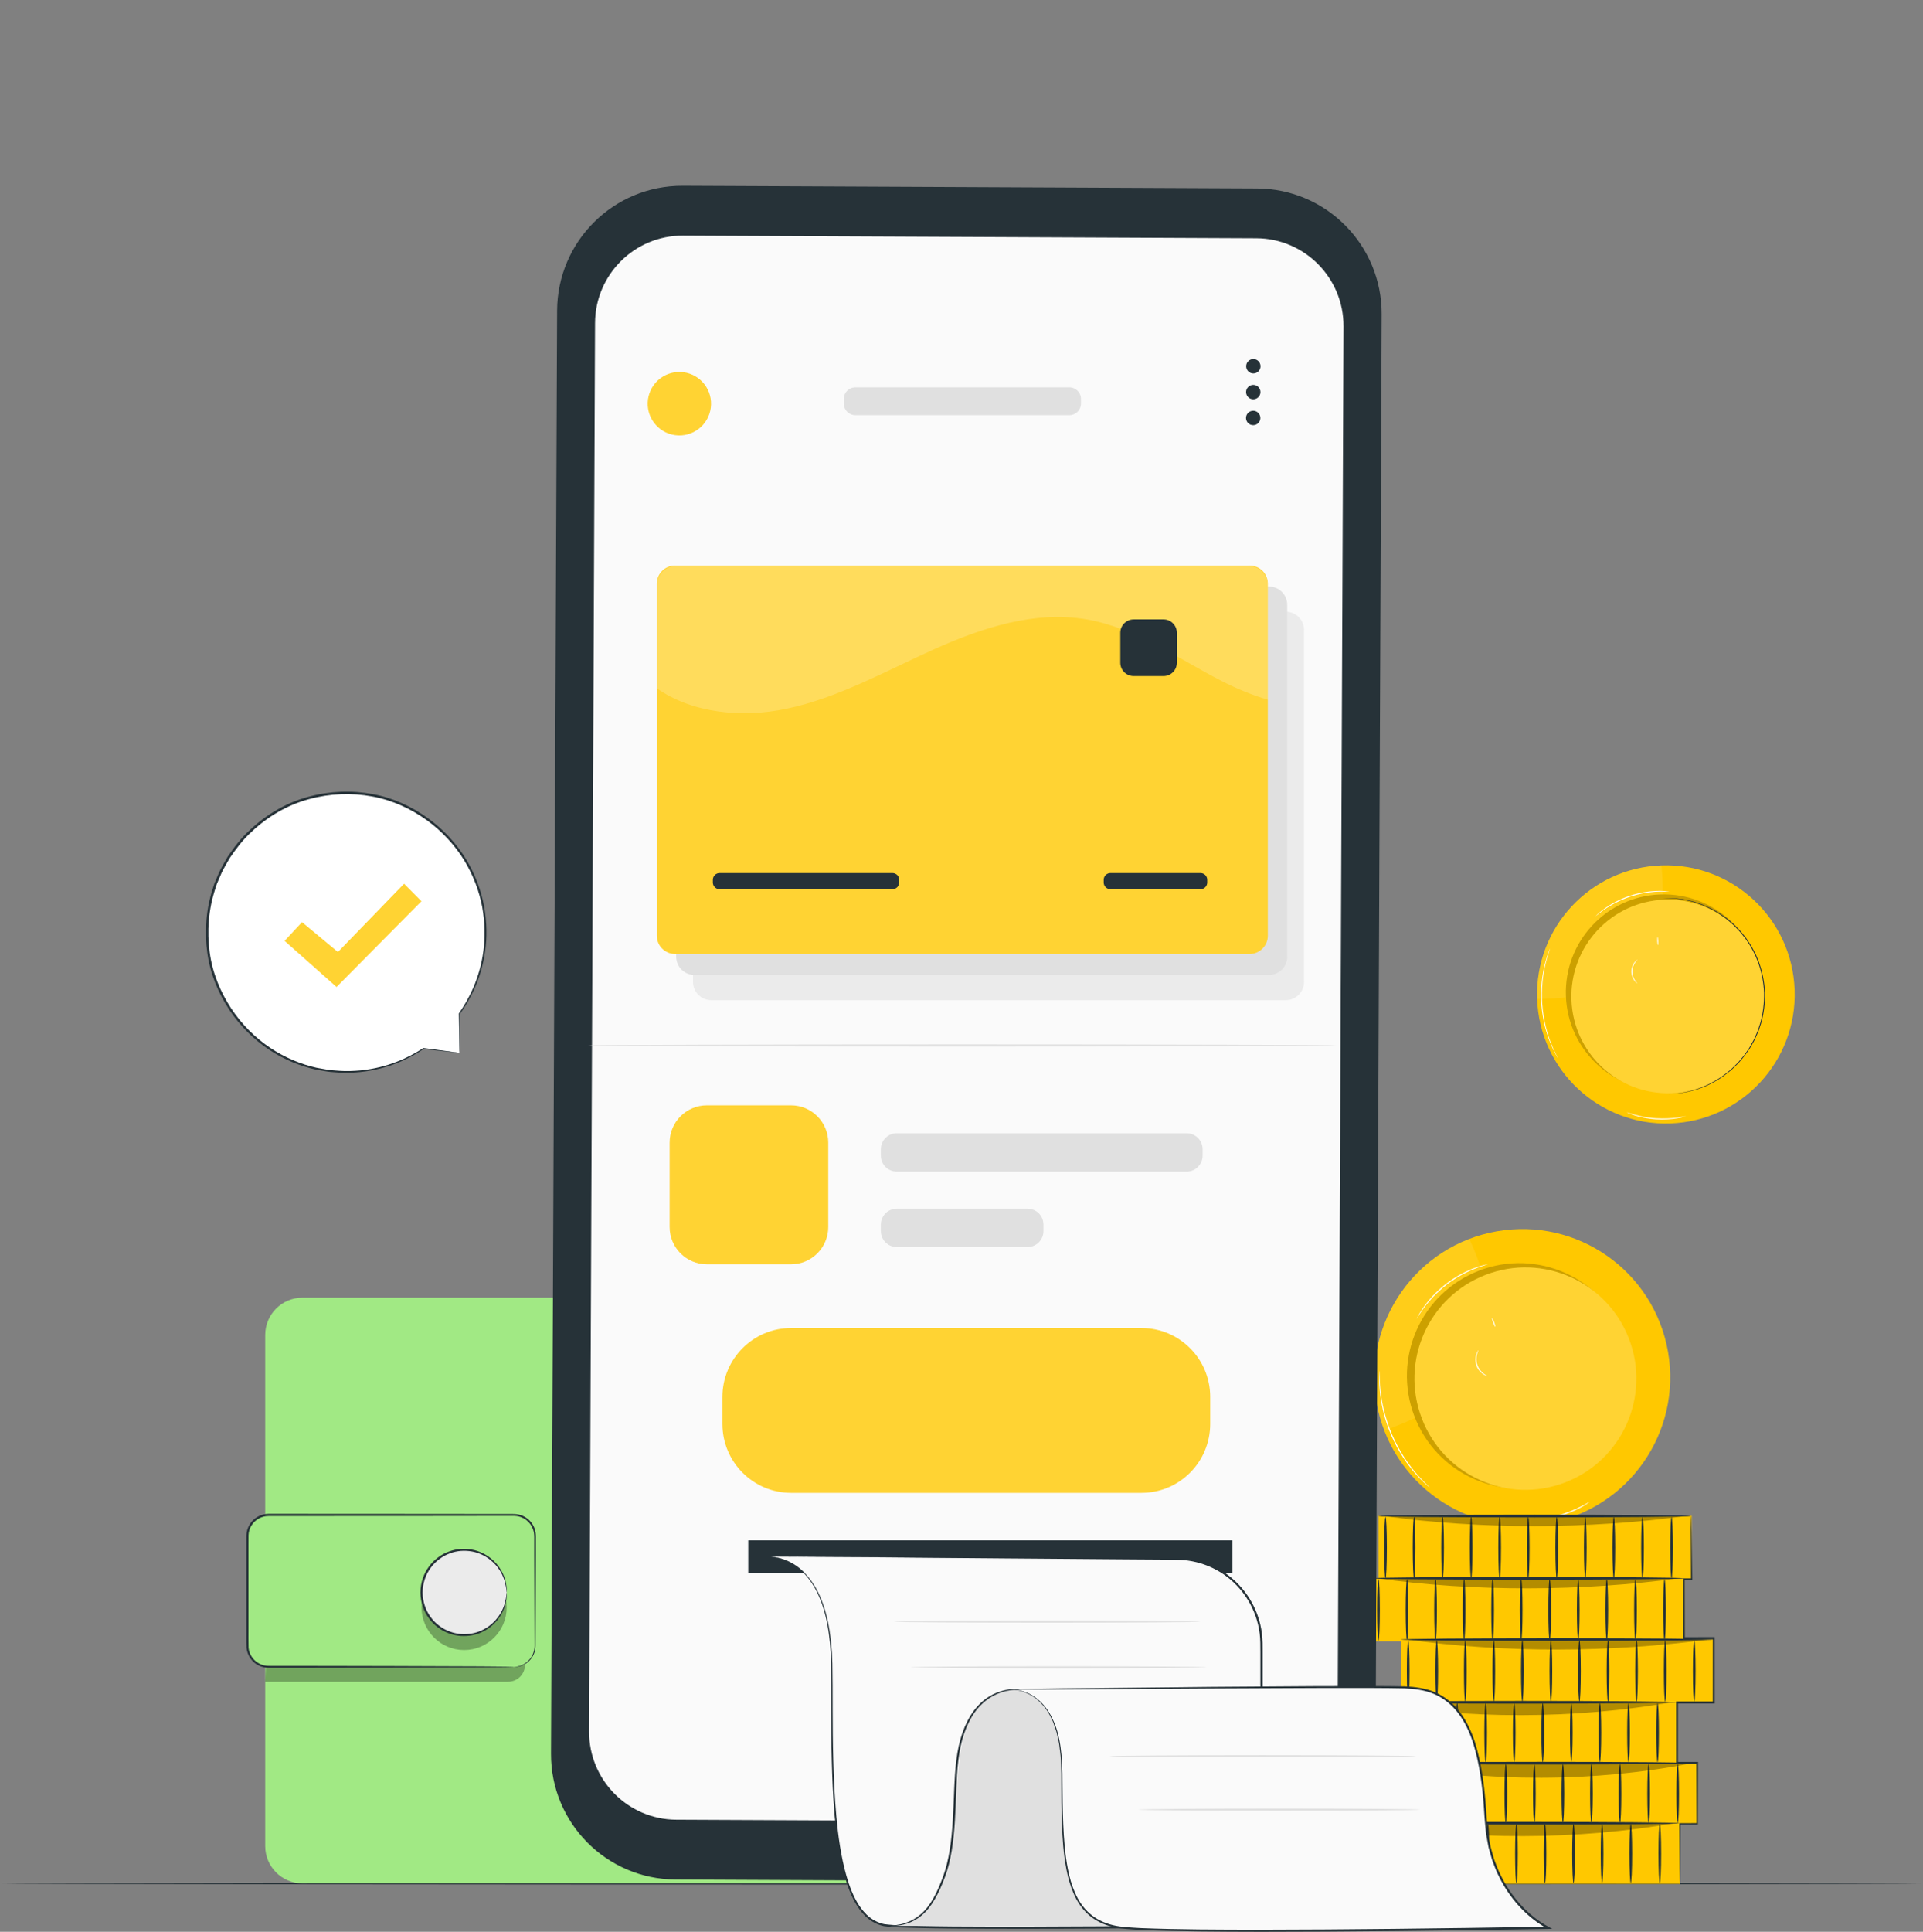 <svg xmlns="http://www.w3.org/2000/svg" width="466" height="468" viewBox="0 0 466 468" fill="none"><rect x="0" y="0" width="466" height="468" fill="#808080" stroke="none"/><g clip-path="url(#clip0_45_2)"><path d="M466 456.295C466 456.44 361.678 456.563 233.015 456.563C104.352 456.563 0 456.44 0 456.295C0 456.151 104.301 456.028 233.015 456.028C361.73 456.028 466 456.151 466 456.295Z" fill="#263238"></path><path d="M73.271 314.381H216.853C221.816 314.381 225.854 318.417 225.854 323.399V447.247C225.854 452.219 221.826 456.265 216.853 456.265H73.271C68.308 456.265 64.27 452.229 64.27 447.247V323.399C64.27 318.427 68.298 314.381 73.271 314.381Z" fill="#A1E984"></path><g opacity="0.3"><path d="M64.27 407.419H123.125C125.385 407.419 127.224 405.587 127.224 403.312H64.434L64.27 407.419Z" fill="black"></path></g><path d="M124.522 367.005H65.071C62.24 367.005 59.944 369.304 59.944 372.141V398.69C59.944 401.527 62.24 403.827 65.071 403.827H124.522C127.354 403.827 129.649 401.527 129.649 398.69V372.141C129.649 369.304 127.354 367.005 124.522 367.005Z" fill="#A1E984"></path><path d="M124.522 403.827C124.522 403.827 125.262 403.888 126.516 403.363C127.122 403.086 127.841 402.622 128.457 401.85C129.053 401.088 129.536 399.997 129.536 398.721C129.516 393.522 129.485 386.049 129.454 376.815C129.454 375.662 129.454 374.478 129.454 373.264C129.454 372.656 129.475 372.039 129.393 371.462C129.31 370.875 129.125 370.299 128.827 369.764C128.242 368.703 127.235 367.849 126.033 367.468C125.426 367.272 124.81 367.221 124.142 367.231C123.474 367.231 122.806 367.231 122.128 367.231C116.703 367.231 110.898 367.252 104.794 367.252C92.588 367.252 79.158 367.262 65.071 367.272C63.397 367.272 61.763 368.178 60.92 369.609C60.478 370.309 60.252 371.122 60.221 371.946C60.201 372.79 60.221 373.665 60.211 374.519C60.211 377.958 60.211 381.344 60.211 384.669C60.211 387.994 60.211 391.268 60.211 394.469C60.221 396.055 60.18 397.681 60.232 399.194C60.386 400.677 61.239 402.056 62.482 402.818C63.099 403.209 63.797 403.456 64.506 403.538C65.205 403.611 65.986 403.559 66.726 403.58C68.215 403.58 69.685 403.58 71.123 403.58C74.01 403.58 76.826 403.58 79.538 403.59C84.964 403.6 90.019 403.611 94.643 403.621C103.859 403.652 111.329 403.683 116.508 403.703C119.076 403.724 121.07 403.744 122.457 403.755C123.115 403.765 123.628 403.775 123.998 403.786C124.348 403.786 124.522 403.816 124.522 403.816C124.522 403.816 124.348 403.837 123.998 403.847C123.628 403.847 123.115 403.858 122.457 403.878C121.07 403.888 119.076 403.909 116.508 403.93C111.319 403.95 103.859 403.981 94.643 404.012C90.019 404.012 84.964 404.033 79.538 404.043C76.826 404.043 74.021 404.043 71.123 404.053C69.674 404.053 68.205 404.053 66.726 404.053C65.975 404.043 65.256 404.094 64.455 404.012C63.674 403.919 62.903 403.652 62.225 403.23C60.859 402.396 59.913 400.883 59.739 399.246C59.677 397.63 59.718 396.086 59.708 394.469C59.708 391.268 59.708 387.994 59.708 384.669C59.708 381.344 59.708 377.958 59.708 374.519C59.708 373.655 59.697 372.811 59.708 371.925C59.739 371.019 60.006 370.114 60.489 369.331C61.424 367.746 63.232 366.727 65.092 366.737C79.179 366.737 92.598 366.747 104.815 366.758C110.918 366.758 116.723 366.778 122.149 366.778C122.827 366.778 123.505 366.778 124.163 366.778C124.82 366.768 125.539 366.819 126.187 367.046C127.492 367.468 128.581 368.394 129.208 369.547C129.526 370.124 129.732 370.752 129.814 371.39C129.896 372.039 129.865 372.646 129.865 373.253C129.865 374.468 129.865 375.652 129.865 376.805C129.824 386.039 129.804 393.522 129.783 398.721C129.762 400.049 129.249 401.171 128.622 401.953C127.975 402.736 127.235 403.199 126.598 403.466C125.961 403.734 125.437 403.786 125.087 403.837C124.738 403.837 124.563 403.837 124.563 403.837L124.522 403.827Z" fill="#263238"></path><g opacity="0.3"><path d="M112.47 399.74C118.167 399.74 122.786 395.113 122.786 389.405C122.786 383.697 118.167 379.069 112.47 379.069C106.772 379.069 102.154 383.697 102.154 389.405C102.154 395.113 106.772 399.74 112.47 399.74Z" fill="black"></path></g><path d="M119.764 393.109C123.792 389.073 123.792 382.529 119.764 378.493C115.735 374.457 109.203 374.457 105.174 378.493C101.146 382.529 101.146 389.073 105.174 393.109C109.203 397.146 115.735 397.146 119.764 393.109Z" fill="#EBEBEB"></path><path d="M122.786 385.802C122.714 385.802 122.775 384.875 122.364 383.3C121.964 381.756 120.926 379.481 118.594 377.731C117.443 376.877 115.994 376.146 114.329 375.858C112.675 375.58 110.805 375.631 109.038 376.321C108.144 376.63 107.281 377.103 106.49 377.7C105.688 378.287 104.969 379.008 104.363 379.841C103.13 381.488 102.431 383.609 102.41 385.791C102.431 387.974 103.13 390.094 104.363 391.752C104.959 392.585 105.688 393.316 106.49 393.893C107.281 394.49 108.144 394.963 109.038 395.272C110.815 395.952 112.675 396.013 114.329 395.735C115.994 395.447 117.443 394.716 118.594 393.862C120.916 392.112 121.953 389.837 122.364 388.293C122.775 386.718 122.714 385.791 122.786 385.791C122.786 385.791 122.919 386.718 122.56 388.344C122.21 389.94 121.203 392.308 118.82 394.16C117.638 395.066 116.148 395.849 114.412 396.168C112.685 396.477 110.733 396.435 108.863 395.735C107.928 395.416 107.014 394.922 106.181 394.305C105.339 393.697 104.568 392.935 103.941 392.06C102.637 390.331 101.897 388.097 101.876 385.791C101.897 383.496 102.637 381.262 103.941 379.522C104.578 378.647 105.339 377.886 106.181 377.278C107.014 376.661 107.918 376.166 108.863 375.847C110.733 375.147 112.685 375.106 114.412 375.415C116.148 375.734 117.648 376.516 118.82 377.422C121.203 379.275 122.21 381.653 122.56 383.238C122.909 384.865 122.786 385.791 122.786 385.791V385.802Z" fill="#263238"></path><path d="M375.1 369.035C394.596 365.608 407.628 346.997 404.207 327.465C400.787 307.933 382.211 294.877 362.715 298.303C343.219 301.73 330.187 320.341 333.608 339.873C337.028 359.405 355.604 372.461 375.1 369.035Z" fill="#FFC800"></path><g opacity="0.1"><path d="M356.058 300.145C337.584 307.258 328.367 328.031 335.467 346.54C335.467 346.54 359.377 338.541 361.391 326.878C363.405 315.215 356.058 300.145 356.058 300.145Z" fill="white"></path></g><path d="M377.907 358.821C391.967 353.445 399.015 337.667 393.649 323.581C388.283 309.495 372.535 302.434 358.475 307.81C344.415 313.186 337.367 328.964 342.733 343.05C348.099 357.136 363.847 364.197 377.907 358.821Z" fill="#FFC800"></path><g opacity="0.2"><path d="M377.907 358.821C391.967 353.445 399.015 337.667 393.649 323.581C388.283 309.495 372.535 302.434 358.475 307.81C344.415 313.186 337.367 328.964 342.733 343.05C348.099 357.136 363.847 364.197 377.907 358.821Z" fill="black"></path></g><path d="M394.743 324.325C400.076 338.212 393.161 353.787 379.3 359.13C365.439 364.472 349.893 357.544 344.56 343.658C339.228 329.771 346.143 314.196 360.004 308.853C373.864 303.511 389.41 310.439 394.743 324.325Z" fill="#FFC800"></path><g opacity="0.2"><path d="M394.743 324.325C400.076 338.212 393.161 353.787 379.3 359.13C365.439 364.472 349.893 357.544 344.56 343.658C339.228 329.771 346.143 314.196 360.004 308.853C373.864 303.511 389.41 310.439 394.743 324.325Z" fill="white"></path></g><path d="M346.461 360.355C346.461 360.355 346.369 360.293 346.204 360.159C346.019 360.005 345.793 359.799 345.506 359.552C345.197 359.284 344.838 358.955 344.437 358.543C344.036 358.131 343.564 357.678 343.101 357.133C342.865 356.865 342.618 356.577 342.362 356.278C342.105 355.98 341.868 355.65 341.601 355.31C341.067 354.652 340.563 353.89 340.029 353.108C338.991 351.502 337.974 349.659 337.09 347.641C336.227 345.613 335.601 343.596 335.148 341.743C334.953 340.806 334.748 339.921 334.635 339.077C334.573 338.655 334.501 338.253 334.46 337.862C334.419 337.471 334.388 337.09 334.347 336.73C334.265 336.009 334.265 335.361 334.234 334.784C334.203 334.208 334.213 333.713 334.234 333.312C334.244 332.931 334.265 332.622 334.275 332.386C334.285 332.169 334.296 332.066 334.306 332.066C334.306 332.066 334.326 332.18 334.326 332.386C334.326 332.622 334.326 332.931 334.337 333.312C334.337 333.713 334.337 334.208 334.388 334.774C334.429 335.34 334.439 335.988 334.532 336.709C334.573 337.069 334.614 337.44 334.655 337.831C334.696 338.222 334.779 338.624 334.851 339.036C334.964 339.869 335.179 340.744 335.385 341.671C335.847 343.513 336.484 345.5 337.337 347.518C338.21 349.525 339.217 351.358 340.235 352.953C340.769 353.735 341.252 354.497 341.776 355.156C342.033 355.485 342.269 355.825 342.516 356.124C342.772 356.422 343.009 356.71 343.245 356.988C343.697 357.544 344.16 358.008 344.55 358.419C344.93 358.841 345.29 359.181 345.578 359.459C345.845 359.727 346.071 359.943 346.245 360.108C346.4 360.262 346.471 360.344 346.461 360.344V360.355Z" fill="white"></path><path d="M360.425 333.364C360.425 333.364 359.983 333.302 359.408 332.911C358.832 332.53 358.123 331.799 357.764 330.78C357.414 329.75 357.527 328.742 357.743 328.083C357.969 327.414 358.247 327.084 358.267 327.094C358.308 327.115 358.082 327.486 357.918 328.134C357.753 328.772 357.681 329.73 358.01 330.687C358.339 331.644 358.986 332.355 359.51 332.756C360.034 333.168 360.435 333.322 360.425 333.364Z" fill="white"></path><path d="M362.357 321.422C362.285 321.453 362.048 321 361.832 320.424C361.606 319.847 361.483 319.353 361.555 319.333C361.627 319.302 361.863 319.755 362.079 320.331C362.305 320.908 362.428 321.402 362.357 321.422Z" fill="white"></path><path d="M360.456 306.311C360.456 306.311 360.168 306.424 359.623 306.589C359.356 306.671 359.027 306.764 358.647 306.908C358.267 307.042 357.836 307.176 357.373 307.381C356.911 307.567 356.397 307.773 355.863 308.03C355.318 308.267 354.774 308.575 354.178 308.874C353.017 309.523 351.784 310.305 350.571 311.231C349.359 312.168 348.29 313.167 347.365 314.114C346.913 314.608 346.482 315.061 346.112 315.524C345.721 315.967 345.393 316.409 345.095 316.811C344.786 317.202 344.54 317.593 344.314 317.923C344.077 318.252 343.903 318.54 343.759 318.787C343.461 319.261 343.286 319.528 343.276 319.518C343.255 319.518 343.399 319.23 343.677 318.736C343.81 318.489 343.975 318.18 344.201 317.85C344.416 317.511 344.653 317.12 344.951 316.708C345.238 316.296 345.567 315.843 345.947 315.39C346.307 314.917 346.749 314.453 347.191 313.949C348.115 312.981 349.194 311.973 350.417 311.015C351.65 310.078 352.893 309.296 354.075 308.648C354.671 308.339 355.236 308.04 355.781 307.814C356.315 307.556 356.839 307.361 357.312 307.186C357.784 307.001 358.226 306.877 358.606 306.743C358.986 306.62 359.325 306.527 359.593 306.465C360.137 306.331 360.445 306.27 360.456 306.28V306.311Z" fill="white"></path><path d="M385.187 363.875C385.187 363.875 385.003 364.03 384.653 364.266C384.304 364.503 383.77 364.822 383.102 365.193C381.766 365.924 379.824 366.788 377.574 367.396C375.324 368.003 373.217 368.24 371.686 368.281C370.926 368.302 370.309 368.291 369.878 368.261C369.457 368.23 369.22 368.209 369.22 368.188C369.22 368.168 369.457 368.158 369.878 368.158C370.299 368.158 370.916 368.137 371.666 368.086C373.176 367.993 375.262 367.736 377.492 367.128C379.721 366.521 381.653 365.697 382.999 365.008C383.677 364.668 384.211 364.369 384.581 364.163C384.951 363.958 385.157 363.844 385.167 363.865L385.187 363.875Z" fill="white"></path><path d="M334.08 382.559H409.95V367.231H334.08V382.559Z" fill="#FFC800"></path><path d="M405.07 367.499C404.885 367.499 404.741 370.824 404.741 374.931C404.741 379.038 404.885 382.363 405.07 382.363C405.254 382.363 405.398 379.038 405.398 374.931C405.398 370.824 405.254 367.499 405.07 367.499Z" fill="#263238"></path><path d="M398.031 367.499C397.846 367.499 397.702 370.824 397.702 374.931C397.702 379.038 397.846 382.363 398.031 382.363C398.216 382.363 398.36 379.038 398.36 374.931C398.36 370.824 398.216 367.499 398.031 367.499Z" fill="#263238"></path><path d="M391.075 367.499C390.89 367.499 390.746 370.824 390.746 374.931C390.746 379.038 390.89 382.363 391.075 382.363C391.26 382.363 391.404 379.038 391.404 374.931C391.404 370.824 391.26 367.499 391.075 367.499Z" fill="#263238"></path><path d="M384.16 367.499C383.975 367.499 383.831 370.824 383.831 374.931C383.831 379.038 383.975 382.363 384.16 382.363C384.345 382.363 384.489 379.038 384.489 374.931C384.489 370.824 384.345 367.499 384.16 367.499Z" fill="#263238"></path><path d="M377.245 367.499C377.06 367.499 376.916 370.824 376.916 374.931C376.916 379.038 377.06 382.363 377.245 382.363C377.43 382.363 377.574 379.038 377.574 374.931C377.574 370.824 377.43 367.499 377.245 367.499Z" fill="#263238"></path><path d="M370.33 367.499C370.145 367.499 370.001 370.824 370.001 374.931C370.001 379.038 370.145 382.363 370.33 382.363C370.515 382.363 370.659 379.038 370.659 374.931C370.659 370.824 370.515 367.499 370.33 367.499Z" fill="#263238"></path><path d="M363.415 367.499C363.23 367.499 363.086 370.824 363.086 374.931C363.086 379.038 363.23 382.363 363.415 382.363C363.6 382.363 363.744 379.038 363.744 374.931C363.744 370.824 363.6 367.499 363.415 367.499Z" fill="#263238"></path><path d="M356.5 367.499C356.315 367.499 356.171 370.824 356.171 374.931C356.171 379.038 356.315 382.363 356.5 382.363C356.685 382.363 356.829 379.038 356.829 374.931C356.829 370.824 356.685 367.499 356.5 367.499Z" fill="#263238"></path><path d="M349.585 367.499C349.4 367.499 349.256 370.824 349.256 374.931C349.256 379.038 349.4 382.363 349.585 382.363C349.77 382.363 349.914 379.038 349.914 374.931C349.914 370.824 349.77 367.499 349.585 367.499Z" fill="#263238"></path><path d="M342.67 367.499C342.485 367.499 342.341 370.824 342.341 374.931C342.341 379.038 342.485 382.363 342.67 382.363C342.855 382.363 342.999 379.038 342.999 374.931C342.999 370.824 342.855 367.499 342.67 367.499Z" fill="#263238"></path><path d="M335.755 367.499C335.57 367.499 335.426 370.824 335.426 374.931C335.426 379.038 335.57 382.363 335.755 382.363C335.94 382.363 336.083 379.038 336.083 374.931C336.083 370.824 335.94 367.499 335.755 367.499Z" fill="#263238"></path><g opacity="0.3"><path d="M408.727 367.252C385.044 370.474 358.925 370.587 335.282 367.272L408.727 367.252Z" fill="black"></path></g><path d="M334.049 367.283C334.049 367.468 351.003 367.612 371.912 367.612C392.822 367.612 409.786 367.468 409.786 367.283C409.786 367.097 392.832 366.953 371.912 366.953C350.992 366.953 334.049 367.097 334.049 367.283Z" fill="#263238"></path><path d="M332.374 397.64H408.244V382.312H332.374V397.64Z" fill="#FFC800"></path><path d="M403.364 382.569C403.179 382.569 403.035 385.894 403.035 390.002C403.035 394.109 403.179 397.434 403.364 397.434C403.549 397.434 403.693 394.109 403.693 390.002C403.693 385.894 403.549 382.569 403.364 382.569Z" fill="#263238"></path><path d="M396.326 382.569C396.141 382.569 395.997 385.894 395.997 390.002C395.997 394.109 396.141 397.434 396.326 397.434C396.51 397.434 396.654 394.109 396.654 390.002C396.654 385.894 396.51 382.569 396.326 382.569Z" fill="#263238"></path><path d="M389.369 382.569C389.184 382.569 389.041 385.894 389.041 390.002C389.041 394.109 389.184 397.434 389.369 397.434C389.554 397.434 389.698 394.109 389.698 390.002C389.698 385.894 389.554 382.569 389.369 382.569Z" fill="#263238"></path><path d="M382.454 382.569C382.269 382.569 382.126 385.894 382.126 390.002C382.126 394.109 382.269 397.434 382.454 397.434C382.639 397.434 382.783 394.109 382.783 390.002C382.783 385.894 382.639 382.569 382.454 382.569Z" fill="#263238"></path><path d="M375.539 382.569C375.354 382.569 375.211 385.894 375.211 390.002C375.211 394.109 375.354 397.434 375.539 397.434C375.724 397.434 375.868 394.109 375.868 390.002C375.868 385.894 375.724 382.569 375.539 382.569Z" fill="#263238"></path><path d="M368.624 382.569C368.439 382.569 368.295 385.894 368.295 390.002C368.295 394.109 368.439 397.434 368.624 397.434C368.809 397.434 368.953 394.109 368.953 390.002C368.953 385.894 368.809 382.569 368.624 382.569Z" fill="#263238"></path><path d="M361.709 382.569C361.524 382.569 361.38 385.894 361.38 390.002C361.38 394.109 361.524 397.434 361.709 397.434C361.894 397.434 362.038 394.109 362.038 390.002C362.038 385.894 361.894 382.569 361.709 382.569Z" fill="#263238"></path><path d="M354.794 382.569C354.609 382.569 354.465 385.894 354.465 390.002C354.465 394.109 354.609 397.434 354.794 397.434C354.979 397.434 355.123 394.109 355.123 390.002C355.123 385.894 354.979 382.569 354.794 382.569Z" fill="#263238"></path><path d="M347.879 382.569C347.694 382.569 347.55 385.894 347.55 390.002C347.55 394.109 347.694 397.434 347.879 397.434C348.064 397.434 348.208 394.109 348.208 390.002C348.208 385.894 348.064 382.569 347.879 382.569Z" fill="#263238"></path><path d="M340.964 382.569C340.779 382.569 340.635 385.894 340.635 390.002C340.635 394.109 340.779 397.434 340.964 397.434C341.149 397.434 341.293 394.109 341.293 390.002C341.293 385.894 341.149 382.569 340.964 382.569Z" fill="#263238"></path><path d="M334.049 382.569C333.864 382.569 333.72 385.894 333.72 390.002C333.72 394.109 333.864 397.434 334.049 397.434C334.234 397.434 334.378 394.109 334.378 390.002C334.378 385.894 334.234 382.569 334.049 382.569Z" fill="#263238"></path><g opacity="0.3"><path d="M407.022 382.333C383.338 385.555 357.219 385.668 333.576 382.353L407.022 382.333Z" fill="black"></path></g><path d="M332.343 382.363C332.343 382.549 349.297 382.693 370.207 382.693C391.116 382.693 408.08 382.549 408.08 382.363C408.08 382.178 391.126 382.034 370.207 382.034C349.287 382.034 332.343 382.178 332.343 382.363Z" fill="#263238"></path><path d="M339.577 412.474H415.447V397.146H339.577V412.474Z" fill="#FFC800"></path><path d="M410.567 397.403C410.382 397.403 410.238 400.728 410.238 404.835C410.238 408.943 410.382 412.268 410.567 412.268C410.752 412.268 410.895 408.943 410.895 404.835C410.895 400.728 410.752 397.403 410.567 397.403Z" fill="#263238"></path><path d="M403.528 397.403C403.343 397.403 403.199 400.728 403.199 404.835C403.199 408.943 403.343 412.268 403.528 412.268C403.713 412.268 403.857 408.943 403.857 404.835C403.857 400.728 403.713 397.403 403.528 397.403Z" fill="#263238"></path><path d="M396.582 397.403C396.397 397.403 396.254 400.728 396.254 404.835C396.254 408.943 396.397 412.268 396.582 412.268C396.767 412.268 396.911 408.943 396.911 404.835C396.911 400.728 396.767 397.403 396.582 397.403Z" fill="#263238"></path><path d="M389.667 397.403C389.482 397.403 389.339 400.728 389.339 404.835C389.339 408.943 389.482 412.268 389.667 412.268C389.852 412.268 389.996 408.943 389.996 404.835C389.996 400.728 389.852 397.403 389.667 397.403Z" fill="#263238"></path><path d="M382.742 397.403C382.557 397.403 382.413 400.728 382.413 404.835C382.413 408.943 382.557 412.268 382.742 412.268C382.927 412.268 383.071 408.943 383.071 404.835C383.071 400.728 382.927 397.403 382.742 397.403Z" fill="#263238"></path><path d="M375.827 397.403C375.642 397.403 375.498 400.728 375.498 404.835C375.498 408.943 375.642 412.268 375.827 412.268C376.012 412.268 376.156 408.943 376.156 404.835C376.156 400.728 376.012 397.403 375.827 397.403Z" fill="#263238"></path><path d="M368.912 397.403C368.727 397.403 368.583 400.728 368.583 404.835C368.583 408.943 368.727 412.268 368.912 412.268C369.097 412.268 369.241 408.943 369.241 404.835C369.241 400.728 369.097 397.403 368.912 397.403Z" fill="#263238"></path><path d="M361.997 397.403C361.812 397.403 361.668 400.728 361.668 404.835C361.668 408.943 361.812 412.268 361.997 412.268C362.182 412.268 362.326 408.943 362.326 404.835C362.326 400.728 362.182 397.403 361.997 397.403Z" fill="#263238"></path><path d="M355.082 397.403C354.897 397.403 354.753 400.728 354.753 404.835C354.753 408.943 354.897 412.268 355.082 412.268C355.267 412.268 355.411 408.943 355.411 404.835C355.411 400.728 355.267 397.403 355.082 397.403Z" fill="#263238"></path><path d="M348.167 397.403C347.982 397.403 347.838 400.728 347.838 404.835C347.838 408.943 347.982 412.268 348.167 412.268C348.352 412.268 348.496 408.943 348.496 404.835C348.496 400.728 348.352 397.403 348.167 397.403Z" fill="#263238"></path><path d="M341.252 397.403C341.067 397.403 340.923 400.728 340.923 404.835C340.923 408.943 341.067 412.268 341.252 412.268C341.437 412.268 341.581 408.943 341.581 404.835C341.581 400.728 341.437 397.403 341.252 397.403Z" fill="#263238"></path><g opacity="0.3"><path d="M414.225 397.156C390.541 400.378 364.422 400.491 340.779 397.177L414.225 397.156Z" fill="black"></path></g><path d="M339.546 397.197C339.546 397.382 356.5 397.527 377.409 397.527C398.319 397.527 415.283 397.382 415.283 397.197C415.283 397.012 398.329 396.868 377.409 396.868C356.49 396.868 339.546 397.012 339.546 397.197Z" fill="#263238"></path><path d="M330.689 427.101H406.559V412.36H330.689V427.101Z" fill="#FFC800"></path><path d="M401.679 412.607C401.494 412.607 401.35 415.809 401.35 419.752C401.35 423.694 401.494 426.896 401.679 426.896C401.864 426.896 402.008 423.694 402.008 419.752C402.008 415.809 401.864 412.607 401.679 412.607Z" fill="#263238"></path><path d="M394.64 412.607C394.455 412.607 394.312 415.809 394.312 419.752C394.312 423.694 394.455 426.896 394.64 426.896C394.825 426.896 394.969 423.694 394.969 419.752C394.969 415.809 394.825 412.607 394.64 412.607Z" fill="#263238"></path><path d="M387.695 412.607C387.51 412.607 387.366 415.809 387.366 419.752C387.366 423.694 387.51 426.896 387.695 426.896C387.88 426.896 388.023 423.694 388.023 419.752C388.023 415.809 387.88 412.607 387.695 412.607Z" fill="#263238"></path><path d="M380.769 412.607C380.584 412.607 380.44 415.809 380.44 419.752C380.44 423.694 380.584 426.896 380.769 426.896C380.954 426.896 381.098 423.694 381.098 419.752C381.098 415.809 380.954 412.607 380.769 412.607Z" fill="#263238"></path><path d="M373.854 412.607C373.669 412.607 373.525 415.809 373.525 419.752C373.525 423.694 373.669 426.896 373.854 426.896C374.039 426.896 374.183 423.694 374.183 419.752C374.183 415.809 374.039 412.607 373.854 412.607Z" fill="#263238"></path><path d="M366.939 412.607C366.754 412.607 366.61 415.809 366.61 419.752C366.61 423.694 366.754 426.896 366.939 426.896C367.124 426.896 367.268 423.694 367.268 419.752C367.268 415.809 367.124 412.607 366.939 412.607Z" fill="#263238"></path><path d="M360.024 412.607C359.839 412.607 359.695 415.809 359.695 419.752C359.695 423.694 359.839 426.896 360.024 426.896C360.209 426.896 360.353 423.694 360.353 419.752C360.353 415.809 360.209 412.607 360.024 412.607Z" fill="#263238"></path><path d="M353.109 412.607C352.924 412.607 352.78 415.809 352.78 419.752C352.78 423.694 352.924 426.896 353.109 426.896C353.294 426.896 353.438 423.694 353.438 419.752C353.438 415.809 353.294 412.607 353.109 412.607Z" fill="#263238"></path><path d="M346.194 412.607C346.009 412.607 345.865 415.809 345.865 419.752C345.865 423.694 346.009 426.896 346.194 426.896C346.379 426.896 346.523 423.694 346.523 419.752C346.523 415.809 346.379 412.607 346.194 412.607Z" fill="#263238"></path><path d="M339.279 412.607C339.094 412.607 338.95 415.809 338.95 419.752C338.95 423.694 339.094 426.896 339.279 426.896C339.464 426.896 339.608 423.694 339.608 419.752C339.608 415.809 339.464 412.607 339.279 412.607Z" fill="#263238"></path><path d="M332.364 412.607C332.179 412.607 332.035 415.809 332.035 419.752C332.035 423.694 332.179 426.896 332.364 426.896C332.549 426.896 332.693 423.694 332.693 419.752C332.693 415.809 332.549 412.607 332.364 412.607Z" fill="#263238"></path><g opacity="0.3"><path d="M405.337 412.371C381.653 416.488 355.534 416.632 331.891 412.391L405.337 412.371Z" fill="black"></path></g><path d="M330.658 412.401C330.658 412.587 347.612 412.731 368.522 412.731C389.431 412.731 406.395 412.587 406.395 412.401C406.395 412.216 389.441 412.072 368.522 412.072C347.602 412.072 330.658 412.216 330.658 412.401Z" fill="#263238"></path><path d="M335.57 441.853H411.44V427.112H335.57V441.853Z" fill="#FFC800"></path><path d="M406.559 427.359C406.374 427.359 406.231 430.56 406.231 434.503C406.231 438.446 406.374 441.647 406.559 441.647C406.744 441.647 406.888 438.446 406.888 434.503C406.888 430.56 406.744 427.359 406.559 427.359Z" fill="#263238"></path><path d="M399.521 427.359C399.336 427.359 399.192 430.56 399.192 434.503C399.192 438.446 399.336 441.647 399.521 441.647C399.706 441.647 399.85 438.446 399.85 434.503C399.85 430.56 399.706 427.359 399.521 427.359Z" fill="#263238"></path><path d="M392.565 427.359C392.38 427.359 392.236 430.56 392.236 434.503C392.236 438.446 392.38 441.647 392.565 441.647C392.75 441.647 392.894 438.446 392.894 434.503C392.894 430.56 392.75 427.359 392.565 427.359Z" fill="#263238"></path><path d="M385.65 427.359C385.465 427.359 385.321 430.56 385.321 434.503C385.321 438.446 385.465 441.647 385.65 441.647C385.835 441.647 385.979 438.446 385.979 434.503C385.979 430.56 385.835 427.359 385.65 427.359Z" fill="#263238"></path><path d="M378.735 427.359C378.55 427.359 378.406 430.56 378.406 434.503C378.406 438.446 378.55 441.647 378.735 441.647C378.92 441.647 379.064 438.446 379.064 434.503C379.064 430.56 378.92 427.359 378.735 427.359Z" fill="#263238"></path><path d="M371.82 427.359C371.635 427.359 371.491 430.56 371.491 434.503C371.491 438.446 371.635 441.647 371.82 441.647C372.005 441.647 372.149 438.446 372.149 434.503C372.149 430.56 372.005 427.359 371.82 427.359Z" fill="#263238"></path><path d="M364.905 427.359C364.72 427.359 364.576 430.56 364.576 434.503C364.576 438.446 364.72 441.647 364.905 441.647C365.09 441.647 365.234 438.446 365.234 434.503C365.234 430.56 365.09 427.359 364.905 427.359Z" fill="#263238"></path><path d="M357.99 427.359C357.805 427.359 357.661 430.56 357.661 434.503C357.661 438.446 357.805 441.647 357.99 441.647C358.175 441.647 358.318 438.446 358.318 434.503C358.318 430.56 358.175 427.359 357.99 427.359Z" fill="#263238"></path><path d="M351.075 427.359C350.89 427.359 350.746 430.56 350.746 434.503C350.746 438.446 350.89 441.647 351.075 441.647C351.26 441.647 351.403 438.446 351.403 434.503C351.403 430.56 351.26 427.359 351.075 427.359Z" fill="#263238"></path><path d="M344.16 427.359C343.975 427.359 343.831 430.56 343.831 434.503C343.831 438.446 343.975 441.647 344.16 441.647C344.345 441.647 344.488 438.446 344.488 434.503C344.488 430.56 344.345 427.359 344.16 427.359Z" fill="#263238"></path><path d="M337.245 427.359C337.06 427.359 336.916 430.56 336.916 434.503C336.916 438.446 337.06 441.647 337.245 441.647C337.429 441.647 337.573 438.446 337.573 434.503C337.573 430.56 337.429 427.359 337.245 427.359Z" fill="#263238"></path><g opacity="0.3"><path d="M410.217 427.122C386.534 431.785 360.415 431.94 336.772 427.143L410.217 427.122Z" fill="black"></path></g><path d="M335.539 427.153C335.539 427.338 352.493 427.482 373.402 427.482C394.312 427.482 411.276 427.338 411.276 427.153C411.276 426.968 394.322 426.823 373.402 426.823C352.482 426.823 335.539 426.968 335.539 427.153Z" fill="#263238"></path><path d="M331.234 456.398H407.104V441.657H331.234V456.398Z" fill="#FFC800"></path><path d="M402.223 441.894C402.038 441.894 401.895 445.096 401.895 449.038C401.895 452.981 402.038 456.182 402.223 456.182C402.408 456.182 402.552 452.981 402.552 449.038C402.552 445.096 402.408 441.894 402.223 441.894Z" fill="#263238"></path><path d="M395.185 441.894C395 441.894 394.856 445.096 394.856 449.038C394.856 452.981 395 456.182 395.185 456.182C395.37 456.182 395.514 452.981 395.514 449.038C395.514 445.096 395.37 441.894 395.185 441.894Z" fill="#263238"></path><path d="M388.229 441.894C388.044 441.894 387.9 445.096 387.9 449.038C387.9 452.981 388.044 456.182 388.229 456.182C388.414 456.182 388.558 452.981 388.558 449.038C388.558 445.096 388.414 441.894 388.229 441.894Z" fill="#263238"></path><path d="M381.314 441.894C381.129 441.894 380.985 445.096 380.985 449.038C380.985 452.981 381.129 456.182 381.314 456.182C381.499 456.182 381.643 452.981 381.643 449.038C381.643 445.096 381.499 441.894 381.314 441.894Z" fill="#263238"></path><path d="M374.399 441.894C374.214 441.894 374.07 445.096 374.07 449.038C374.07 452.981 374.214 456.182 374.399 456.182C374.584 456.182 374.728 452.981 374.728 449.038C374.728 445.096 374.584 441.894 374.399 441.894Z" fill="#263238"></path><path d="M367.484 441.894C367.299 441.894 367.155 445.096 367.155 449.038C367.155 452.981 367.299 456.182 367.484 456.182C367.669 456.182 367.813 452.981 367.813 449.038C367.813 445.096 367.669 441.894 367.484 441.894Z" fill="#263238"></path><path d="M360.569 441.894C360.384 441.894 360.24 445.096 360.24 449.038C360.24 452.981 360.384 456.182 360.569 456.182C360.754 456.182 360.897 452.981 360.897 449.038C360.897 445.096 360.754 441.894 360.569 441.894Z" fill="#263238"></path><path d="M353.654 441.894C353.469 441.894 353.325 445.096 353.325 449.038C353.325 452.981 353.469 456.182 353.654 456.182C353.839 456.182 353.982 452.981 353.982 449.038C353.982 445.096 353.839 441.894 353.654 441.894Z" fill="#263238"></path><path d="M346.739 441.894C346.554 441.894 346.41 445.096 346.41 449.038C346.41 452.981 346.554 456.182 346.739 456.182C346.924 456.182 347.067 452.981 347.067 449.038C347.067 445.096 346.924 441.894 346.739 441.894Z" fill="#263238"></path><path d="M339.824 441.894C339.639 441.894 339.495 445.096 339.495 449.038C339.495 452.981 339.639 456.182 339.824 456.182C340.009 456.182 340.152 452.981 340.152 449.038C340.152 445.096 340.009 441.894 339.824 441.894Z" fill="#263238"></path><path d="M332.909 441.894C332.724 441.894 332.58 445.096 332.58 449.038C332.58 452.981 332.724 456.182 332.909 456.182C333.093 456.182 333.237 452.981 333.237 449.038C333.237 445.096 333.093 441.894 332.909 441.894Z" fill="#263238"></path><g opacity="0.3"><path d="M405.881 441.668C382.197 445.785 356.079 445.929 332.436 441.688L405.881 441.668Z" fill="black"></path></g><path d="M331.203 441.699C331.203 441.884 348.157 442.028 369.066 442.028C389.976 442.028 406.94 441.884 406.94 441.699C406.94 441.513 389.986 441.369 369.066 441.369C348.146 441.369 331.203 441.513 331.203 441.699Z" fill="#263238"></path><path d="M407.104 456.388C407.104 456.388 407.083 456.306 407.083 456.141C407.083 455.946 407.073 455.709 407.063 455.4C407.063 454.71 407.042 453.753 407.022 452.528C407.001 449.996 406.981 446.372 406.95 441.853V441.688H407.114C408.429 441.688 409.827 441.678 411.296 441.668L411.111 441.853C411.101 437.55 411.08 432.557 411.07 427.101L411.296 427.328C409.765 427.328 408.111 427.328 406.416 427.328H406.179V427.091C406.179 422.531 406.179 417.59 406.169 412.463V412.216H406.416C408.029 412.216 409.755 412.216 411.491 412.216C412.776 412.216 414.05 412.216 415.303 412.216L415.057 412.463C415.057 407.007 415.057 401.768 415.067 396.857L415.303 397.094C412.807 397.094 410.402 397.094 408.101 397.084H407.875V396.857C407.895 391.525 407.905 386.708 407.916 382.559V382.384H408.09C408.758 382.384 409.364 382.384 409.95 382.384L409.786 382.549C409.765 377.803 409.755 373.984 409.745 371.328C409.745 370.041 409.755 369.033 409.755 368.312C409.755 367.993 409.765 367.736 409.765 367.53C409.765 367.355 409.775 367.262 409.786 367.262C409.786 367.262 409.806 367.355 409.817 367.53C409.817 367.736 409.837 367.993 409.847 368.312C409.868 369.033 409.888 370.041 409.919 371.328C409.96 373.984 410.032 377.803 410.104 382.549V382.713H409.94C409.354 382.713 408.748 382.713 408.08 382.713L408.255 382.538C408.265 386.687 408.286 391.494 408.296 396.837L408.08 396.621C410.382 396.621 412.786 396.621 415.283 396.61H415.519V396.847C415.519 401.757 415.519 407.007 415.529 412.453V412.7H415.283C414.029 412.7 412.755 412.7 411.471 412.7C409.734 412.7 408.008 412.7 406.395 412.7L406.642 412.453C406.642 417.59 406.642 422.521 406.631 427.081L406.395 426.844C408.09 426.844 409.745 426.844 411.276 426.844H411.502V427.071C411.481 432.526 411.471 437.519 411.461 441.822V442.007H411.276C409.806 442.007 408.409 441.997 407.094 441.987L407.258 441.822C407.227 446.341 407.196 449.965 407.186 452.497C407.166 453.722 407.155 454.679 407.145 455.369C407.145 455.678 407.125 455.915 407.125 456.11C407.125 456.275 407.114 456.357 407.104 456.357V456.388Z" fill="#263238"></path><path d="M434.887 239.821C435.494 257.084 422.013 271.568 404.782 272.165C387.551 272.773 373.094 259.267 372.498 242.004C371.892 224.74 385.372 210.257 402.604 209.66C419.835 209.052 434.292 222.558 434.887 239.821Z" fill="#FFC800"></path><g opacity="0.1"><path d="M402.604 209.67C385.372 210.277 371.892 224.751 372.498 242.014C372.498 242.014 394.456 242.23 399.418 233.202C404.381 224.174 402.604 209.67 402.604 209.67Z" fill="white"></path></g><path d="M426.894 239.615C427.356 252.74 417.101 263.745 404.011 264.208C390.911 264.671 379.927 254.398 379.464 241.283C379.002 228.158 389.256 217.154 402.347 216.69C415.447 216.227 426.431 226.501 426.894 239.615Z" fill="#FFC800"></path><g opacity="0.2"><path d="M426.894 239.615C427.356 252.74 417.101 263.745 404.011 264.208C390.911 264.671 379.927 254.398 379.464 241.283C379.002 228.158 389.256 217.154 402.347 216.69C415.447 216.227 426.431 226.501 426.894 239.615Z" fill="black"></path></g><path d="M427.603 240.573C428.055 253.523 417.944 264.383 405.028 264.836C392.103 265.289 381.262 255.159 380.81 242.22C380.358 229.27 390.469 218.409 403.384 217.957C416.31 217.504 427.15 227.633 427.603 240.573Z" fill="#FFC800"></path><g opacity="0.2"><path d="M427.603 240.573C428.055 253.523 417.944 264.383 405.028 264.836C392.103 265.289 381.262 255.159 380.81 242.22C380.358 229.27 390.469 218.409 403.384 217.957C416.31 217.504 427.15 227.633 427.603 240.573Z" fill="white"></path></g><path d="M404.597 265.083C404.597 265.083 404.659 265.073 404.792 265.052C404.926 265.042 405.121 265.021 405.357 264.99C405.604 264.97 405.912 264.939 406.272 264.898C406.631 264.856 407.053 264.836 407.515 264.733C407.977 264.64 408.491 264.537 409.056 264.434C409.344 264.393 409.621 264.301 409.919 264.208C410.217 264.115 410.526 264.023 410.844 263.93C411.163 263.827 411.502 263.755 411.83 263.611C412.159 263.477 412.498 263.333 412.858 263.189C413.207 263.034 413.577 262.911 413.937 262.726C414.286 262.54 414.656 262.345 415.026 262.149C416.526 261.377 418.026 260.286 419.537 259.009C419.886 258.659 420.256 258.309 420.616 257.949C420.8 257.764 420.985 257.599 421.17 257.403C421.335 257.208 421.509 257.002 421.674 256.806C422.013 256.395 422.373 256.003 422.701 255.571C423.01 255.128 423.328 254.676 423.647 254.212L423.883 253.873C423.955 253.749 424.027 253.626 424.088 253.502C424.222 253.255 424.366 253.008 424.499 252.761C424.643 252.514 424.777 252.267 424.921 252.009C425.075 251.762 425.167 251.484 425.291 251.217C425.517 250.681 425.774 250.146 425.989 249.59C426.174 249.024 426.359 248.458 426.544 247.881C427.202 245.545 427.531 243.043 427.479 240.47C427.356 237.896 426.852 235.415 426.03 233.14C425.804 232.574 425.578 232.018 425.352 231.473C425.106 230.937 424.808 230.423 424.541 229.898C424.397 229.64 424.284 229.373 424.119 229.136C423.965 228.899 423.801 228.652 423.647 228.415C423.493 228.179 423.338 227.942 423.184 227.705C423.102 227.592 423.03 227.468 422.948 227.355L422.681 227.026C422.331 226.593 421.992 226.161 421.643 225.739C421.294 225.327 420.893 224.957 420.533 224.576C420.348 224.39 420.163 224.195 419.989 224.009C419.794 223.834 419.598 223.67 419.403 223.505C419.013 223.176 418.632 222.846 418.252 222.527C416.649 221.364 415.088 220.376 413.536 219.707C413.156 219.532 412.776 219.367 412.406 219.212C412.036 219.058 411.656 218.955 411.296 218.832C410.937 218.708 410.587 218.595 410.248 218.482C409.909 218.358 409.56 218.317 409.241 218.234C408.912 218.162 408.604 218.09 408.296 218.018C407.988 217.946 407.7 217.874 407.412 217.854C406.847 217.782 406.323 217.72 405.85 217.658C405.388 217.586 404.967 217.586 404.597 217.576C404.237 217.576 403.929 217.555 403.682 217.555C403.446 217.555 403.251 217.545 403.117 217.534C402.994 217.534 402.922 217.524 402.922 217.524C402.922 217.524 402.984 217.524 403.117 217.524C403.251 217.524 403.446 217.524 403.682 217.524C403.939 217.524 404.248 217.524 404.607 217.524C404.967 217.524 405.388 217.514 405.861 217.586C406.333 217.637 406.857 217.699 407.422 217.761C407.71 217.782 408.008 217.854 408.306 217.915C408.614 217.977 408.933 218.049 409.262 218.121C409.591 218.204 409.94 218.245 410.279 218.358C410.618 218.471 410.978 218.584 411.337 218.698C411.697 218.821 412.077 218.914 412.457 219.079C412.827 219.243 413.207 219.408 413.598 219.573C415.16 220.232 416.752 221.22 418.365 222.383C418.746 222.702 419.136 223.032 419.526 223.361C419.722 223.526 419.927 223.69 420.122 223.865C420.307 224.051 420.492 224.236 420.677 224.432C421.047 224.812 421.438 225.183 421.797 225.595C422.136 226.017 422.486 226.449 422.845 226.892L423.112 227.221C423.195 227.334 423.266 227.458 423.349 227.571C423.503 227.808 423.667 228.045 423.821 228.292C423.975 228.529 424.14 228.776 424.304 229.012C424.469 229.249 424.582 229.527 424.725 229.774C424.993 230.299 425.291 230.814 425.548 231.359C425.774 231.915 426 232.481 426.236 233.048C427.058 235.354 427.582 237.855 427.705 240.449C427.767 243.043 427.428 245.576 426.76 247.933C426.565 248.509 426.38 249.086 426.195 249.662C425.979 250.218 425.722 250.764 425.486 251.299C425.363 251.567 425.27 251.845 425.116 252.092C424.972 252.349 424.828 252.596 424.695 252.843C424.551 253.09 424.417 253.348 424.273 253.595C424.202 253.718 424.14 253.842 424.058 253.965L423.811 254.315C423.493 254.778 423.174 255.231 422.855 255.674C422.527 256.106 422.157 256.508 421.818 256.92C421.643 257.126 421.479 257.321 421.304 257.527C421.119 257.712 420.934 257.887 420.749 258.073C420.379 258.433 420.009 258.783 419.66 259.133C418.129 260.409 416.619 261.511 415.098 262.273C414.718 262.468 414.358 262.664 413.998 262.849C413.639 263.034 413.259 263.158 412.909 263.302C412.56 263.446 412.211 263.58 411.882 263.714C411.553 263.858 411.204 263.92 410.885 264.023C410.567 264.115 410.248 264.208 409.95 264.29C409.652 264.373 409.364 264.465 409.077 264.506C408.512 264.609 407.998 264.702 407.525 264.784C407.063 264.887 406.642 264.898 406.282 264.928C405.922 264.959 405.614 264.98 405.367 265.001C405.131 265.021 404.936 265.031 404.802 265.042C404.679 265.042 404.607 265.042 404.607 265.042L404.597 265.083Z" fill="#263238"></path><path d="M377.635 256.518C377.635 256.518 377.574 256.436 377.481 256.281C377.379 256.096 377.245 255.87 377.081 255.581C376.906 255.273 376.7 254.902 376.495 254.449C376.279 253.996 376.022 253.492 375.796 252.905C375.673 252.617 375.55 252.308 375.426 251.989C375.303 251.67 375.2 251.33 375.077 250.98C374.82 250.28 374.625 249.518 374.399 248.715C374.008 247.099 373.68 245.298 373.525 243.383C373.392 241.468 373.443 239.626 373.597 237.979C373.7 237.155 373.782 236.362 373.926 235.642C373.998 235.282 374.049 234.921 374.121 234.592C374.204 234.262 374.275 233.943 374.347 233.634C374.481 233.017 374.666 232.482 374.81 231.998C374.943 231.514 375.097 231.112 375.221 230.783C375.344 230.474 375.437 230.227 375.519 230.032C375.591 229.857 375.632 229.774 375.632 229.774C375.632 229.774 375.611 229.867 375.56 230.052C375.498 230.248 375.416 230.505 375.313 230.814C375.2 231.143 375.067 231.555 374.933 232.029C374.799 232.512 374.625 233.048 374.502 233.665C374.43 233.974 374.358 234.293 374.286 234.623C374.214 234.952 374.162 235.312 374.101 235.673C373.957 236.393 373.885 237.176 373.793 237.999C373.659 239.646 373.608 241.468 373.741 243.373C373.895 245.277 374.204 247.068 374.584 248.674C374.799 249.467 374.984 250.239 375.231 250.929C375.344 251.279 375.447 251.618 375.57 251.937C375.693 252.256 375.817 252.565 375.93 252.854C376.146 253.44 376.392 253.945 376.598 254.408C376.793 254.861 376.988 255.252 377.152 255.561C377.296 255.859 377.42 256.096 377.512 256.281C377.594 256.446 377.635 256.539 377.625 256.539L377.635 256.518Z" fill="white"></path><path d="M396.788 238.257C396.788 238.257 396.449 238.082 396.079 237.598C395.709 237.124 395.329 236.321 395.329 235.374C395.329 234.427 395.709 233.624 396.079 233.151C396.449 232.667 396.778 232.471 396.788 232.492C396.819 232.523 396.531 232.76 396.213 233.243C395.894 233.727 395.565 234.489 395.565 235.374C395.565 236.26 395.894 237.021 396.213 237.505C396.531 237.989 396.819 238.236 396.788 238.257Z" fill="white"></path><path d="M401.761 228.971C401.699 228.971 401.627 228.539 401.607 227.993C401.586 227.458 401.627 227.015 401.689 227.015C401.751 227.015 401.823 227.448 401.843 227.993C401.864 228.529 401.823 228.971 401.761 228.971Z" fill="white"></path><path d="M404.474 216.001C404.474 216.001 404.196 216.011 403.713 216.001C403.467 215.99 403.169 215.98 402.819 215.99C402.47 215.99 402.08 215.99 401.638 216.021C401.196 216.042 400.723 216.063 400.209 216.135C399.696 216.176 399.151 216.268 398.586 216.351C397.446 216.557 396.213 216.845 394.949 217.267C393.685 217.699 392.524 218.214 391.486 218.729C390.983 219.007 390.489 219.254 390.058 219.532C389.616 219.789 389.215 220.057 388.856 220.304C388.486 220.54 388.177 220.788 387.9 220.993C387.612 221.199 387.386 221.385 387.201 221.539C386.821 221.848 386.605 222.013 386.595 222.002C386.585 221.992 386.78 221.807 387.14 221.467C387.325 221.302 387.54 221.096 387.818 220.88C388.095 220.664 388.393 220.407 388.763 220.16C389.123 219.902 389.513 219.624 389.955 219.357C390.387 219.068 390.88 218.811 391.383 218.523C392.421 217.988 393.592 217.463 394.866 217.03C396.141 216.608 397.394 216.32 398.545 216.124C399.12 216.042 399.665 215.96 400.189 215.918C400.703 215.867 401.186 215.846 401.627 215.836C402.069 215.815 402.47 215.836 402.819 215.836C403.169 215.836 403.467 215.867 403.713 215.888C404.206 215.929 404.474 215.97 404.474 215.98V216.001Z" fill="white"></path><path d="M408.522 270.426C408.522 270.426 408.327 270.498 407.967 270.601C407.607 270.703 407.083 270.817 406.426 270.92C405.121 271.146 403.282 271.301 401.247 271.167C399.223 271.023 397.415 270.621 396.151 270.22C395.514 270.024 395.01 269.839 394.671 269.695C394.332 269.551 394.147 269.468 394.147 269.448C394.147 269.437 394.353 269.489 394.702 269.602C395.051 269.726 395.565 269.88 396.202 270.055C397.476 270.415 399.264 270.786 401.268 270.92C403.271 271.053 405.1 270.92 406.405 270.745C407.063 270.652 407.587 270.57 407.947 270.498C408.306 270.426 408.512 270.405 408.512 270.415L408.522 270.426Z" fill="white"></path><path d="M302.885 455.987L163.701 455.338C146.963 455.266 133.451 441.606 133.523 424.837L135.003 75.25C135.075 58.47 148.709 44.923 165.458 45.006L304.642 45.654C321.38 45.737 334.892 59.387 334.82 76.156L333.34 425.743C333.268 442.522 319.633 456.069 302.885 455.987Z" fill="#263238"></path><path d="M304.437 57.719L277.455 57.596L198.646 57.235L189.152 57.194L165.53 57.081C153.796 57.029 144.25 66.51 144.199 78.266L142.76 419.484C142.709 431.23 152.172 440.793 163.896 440.844L302.803 441.483C314.537 441.534 324.082 432.053 324.134 420.297L325.572 79.079C325.624 67.334 316.16 57.77 304.437 57.719Z" fill="#FAFAFA"></path><path d="M305.464 88.735C305.464 89.692 304.683 90.475 303.717 90.475C302.762 90.475 301.981 89.692 301.981 88.725C301.981 87.767 302.762 86.985 303.728 86.985C304.683 86.985 305.464 87.767 305.464 88.735Z" fill="#263238"></path><path d="M305.444 94.994C305.444 95.951 304.663 96.734 303.697 96.734C302.741 96.734 301.96 95.951 301.96 94.984C301.96 94.026 302.741 93.244 303.707 93.244C304.663 93.244 305.444 94.026 305.444 94.994Z" fill="#263238"></path><path d="M305.423 101.263C305.423 102.22 304.642 103.003 303.676 103.003C302.721 103.003 301.94 102.22 301.94 101.253C301.94 100.295 302.721 99.513 303.687 99.513C304.642 99.513 305.423 100.295 305.423 101.263Z" fill="#263238"></path><path d="M311.588 148.194H172.362C169.922 148.194 167.944 150.175 167.944 152.62V237.876C167.944 240.32 169.922 242.302 172.362 242.302H311.588C314.028 242.302 316.006 240.32 316.006 237.876V152.62C316.006 150.175 314.028 148.194 311.588 148.194Z" fill="#EBEBEB"></path><path d="M307.509 142.089H168.283C165.843 142.089 163.865 144.071 163.865 146.516V231.771C163.865 234.216 165.843 236.198 168.283 236.198H307.509C309.949 236.198 311.927 234.216 311.927 231.771V146.516C311.927 144.071 309.949 142.089 307.509 142.089Z" fill="#E0E0E0"></path><path d="M302.813 137.004H163.588C161.147 137.004 159.169 138.986 159.169 141.43V226.686C159.169 229.131 161.147 231.112 163.588 231.112H302.813C305.253 231.112 307.231 229.131 307.231 226.686V141.43C307.231 138.986 305.253 137.004 302.813 137.004Z" fill="#FFD333"></path><path d="M216.267 211.512H174.376C173.474 211.512 172.743 212.245 172.743 213.149V213.787C172.743 214.691 173.474 215.424 174.376 215.424H216.267C217.17 215.424 217.901 214.691 217.901 213.787V213.149C217.901 212.245 217.17 211.512 216.267 211.512Z" fill="#263238"></path><path d="M290.915 211.512H269.091C268.189 211.512 267.457 212.245 267.457 213.149V213.787C267.457 214.691 268.189 215.424 269.091 215.424H290.915C291.817 215.424 292.548 214.691 292.548 213.787V213.149C292.548 212.245 291.817 211.512 290.915 211.512Z" fill="#263238"></path><g opacity="0.2"><path d="M302.33 137.004H164.081C161.368 137.004 159.18 139.207 159.18 141.914V166.764C167.913 172.868 179.915 173.939 190.559 171.705C203.105 169.08 214.469 162.646 226.162 157.386C237.855 152.116 250.688 147.885 263.327 150.057C275.246 152.105 285.408 159.548 296.186 165.055C299.669 166.836 303.419 168.401 307.252 169.523V141.924C307.252 139.207 305.053 137.014 302.351 137.014L302.33 137.004Z" fill="white"></path></g><path d="M191.69 267.78H171.294C166.311 267.78 162.272 271.827 162.272 276.818V297.252C162.272 302.244 166.311 306.29 171.294 306.29H191.69C196.672 306.29 200.711 302.244 200.711 297.252V276.818C200.711 271.827 196.672 267.78 191.69 267.78Z" fill="#FFD333"></path><path d="M287.555 274.543H217.326C215.186 274.543 213.452 276.281 213.452 278.424V279.958C213.452 282.101 215.186 283.839 217.326 283.839H287.555C289.694 283.839 291.429 282.101 291.429 279.958V278.424C291.429 276.281 289.694 274.543 287.555 274.543Z" fill="#E0E0E0"></path><path d="M248.993 292.815H217.326C215.186 292.815 213.452 294.553 213.452 296.696V298.23C213.452 300.373 215.186 302.111 217.326 302.111H248.993C251.132 302.111 252.867 300.373 252.867 298.23V296.696C252.867 294.553 251.132 292.815 248.993 292.815Z" fill="#E0E0E0"></path><path d="M323.825 253.276C323.825 253.42 283.25 253.543 233.211 253.543C183.172 253.543 142.586 253.42 142.586 253.276C142.586 253.132 183.151 253.008 233.211 253.008C283.27 253.008 323.825 253.132 323.825 253.276Z" fill="#E0E0E0"></path><path d="M276.612 321.731H191.72C182.522 321.731 175.065 329.202 175.065 338.418V344.975C175.065 354.191 182.522 361.662 191.72 361.662H276.612C285.811 361.662 293.268 354.191 293.268 344.975V338.418C293.268 329.202 285.811 321.731 276.612 321.731Z" fill="#FFD333"></path><path d="M172.103 99.576C173.08 95.444 170.528 91.3 166.404 90.321C162.279 89.342 158.143 91.898 157.165 96.031C156.188 100.163 158.74 104.307 162.864 105.286C166.989 106.265 171.125 103.709 172.103 99.576Z" fill="#FFD333"></path><path d="M259.134 93.841H207.287C205.732 93.841 204.472 95.104 204.472 96.661V97.763C204.472 99.321 205.732 100.583 207.287 100.583H259.134C260.689 100.583 261.95 99.321 261.95 97.763V96.661C261.95 95.104 260.689 93.841 259.134 93.841Z" fill="#E0E0E0"></path><path d="M298.652 373.171H181.322V381.025H298.652V373.171Z" fill="#263238"></path><path d="M186.871 377.093C187.898 377.433 201.646 377.433 201.646 404.63C201.646 431.827 200.958 465.55 215.384 466.579C229.81 467.609 305.731 466.579 305.731 466.579V398.34C305.731 386.965 296.566 377.731 285.212 377.659L186.871 377.093Z" fill="#FAFAFA"></path><path d="M186.871 377.093C188.34 377.093 208.828 377.155 243.938 377.268C252.795 377.299 262.484 377.34 272.893 377.371C275.492 377.381 278.143 377.391 280.835 377.412C283.507 377.474 286.271 377.268 289.034 377.814C291.778 378.339 294.47 379.43 296.843 381.046C299.217 382.672 301.282 384.824 302.834 387.336C304.385 389.847 305.423 392.73 305.803 395.736C305.988 397.238 305.988 398.772 305.978 400.275C305.978 401.788 305.978 403.312 305.978 404.846C305.978 410.971 305.978 417.219 305.978 423.581C305.978 436.305 305.978 449.491 305.978 462.987C305.978 464.212 305.978 465.437 305.978 466.569V466.837H305.711C279.16 467.156 253.904 467.403 230.96 467.218C228.094 467.197 225.258 467.146 222.463 467.084C219.658 466.981 216.925 467.012 214.171 466.631C212.805 466.332 211.53 465.715 210.452 464.881C209.393 464.006 208.52 462.966 207.78 461.844C206.342 459.59 205.427 457.109 204.718 454.649C203.321 449.707 202.715 444.787 202.273 440.062C201.851 435.337 201.667 430.787 201.564 426.453C201.338 417.775 201.512 409.931 201.41 403.055C201.276 396.199 200.218 390.259 198.091 385.915C197.053 383.733 195.728 382.024 194.423 380.716C193.077 379.44 191.7 378.658 190.549 378.122C188.206 377.165 186.799 377.144 186.84 377.072C186.994 377.093 187.251 377.134 187.816 377.216C188.453 377.34 189.419 377.536 190.6 378.019C191.761 378.534 193.169 379.316 194.536 380.593C195.861 381.9 197.228 383.619 198.286 385.812C200.454 390.187 201.554 396.158 201.708 403.034C201.841 409.921 201.687 417.765 201.934 426.422C202.057 430.756 202.242 435.296 202.673 440C203.115 444.704 203.742 449.604 205.129 454.494C205.838 456.924 206.742 459.374 208.15 461.566C208.869 462.647 209.712 463.656 210.729 464.49C211.767 465.282 212.969 465.869 214.264 466.147C216.894 466.497 219.689 466.476 222.473 466.569C225.268 466.621 228.094 466.672 230.96 466.693C253.894 466.847 279.15 466.59 305.7 466.271L305.433 466.538V462.956C305.433 449.46 305.433 436.284 305.433 423.55C305.433 417.188 305.433 410.94 305.433 404.815C305.433 403.281 305.433 401.758 305.433 400.244C305.433 398.721 305.433 397.228 305.259 395.766C304.899 392.833 303.882 390.022 302.371 387.562C300.861 385.102 298.847 383.002 296.525 381.406C294.203 379.821 291.583 378.75 288.891 378.236C286.209 377.7 283.465 377.886 280.794 377.824C278.122 377.803 275.482 377.783 272.893 377.772C262.535 377.69 252.887 377.618 244.082 377.546C208.849 377.247 188.289 377.062 186.819 377.052L186.871 377.093Z" fill="#263238"></path><path d="M215.733 466.579C215.733 466.579 227.611 466.579 230.159 449.028C233.19 428.11 230.159 409.797 246.301 409.108C262.443 408.418 305.731 409.108 305.731 409.108V466.579H215.733Z" fill="#E0E0E0"></path><path d="M244.277 409.313C244.277 409.313 257.295 407.728 257.295 429.418C257.295 451.107 257.634 465.437 272.071 467.043C286.497 468.648 375.128 467.043 375.128 467.043C375.128 467.043 361.041 460.393 360.014 440.772C358.986 421.152 354.866 409.19 340.779 408.799C326.692 408.418 244.277 409.313 244.277 409.313Z" fill="#FAFAFA"></path><path d="M244.277 409.313C244.431 409.313 244.657 409.293 245.15 409.272C245.746 409.262 246.599 409.241 247.709 409.221C249.979 409.19 253.298 409.138 257.573 409.066C266.162 408.974 278.564 408.84 293.905 408.665C301.58 408.613 309.985 408.552 319.017 408.49C323.538 408.49 328.203 408.48 333.022 408.469C335.426 408.48 337.871 408.49 340.348 408.541C342.834 408.644 345.393 408.953 347.787 409.972C350.16 411.012 352.256 412.721 353.828 414.841C355.411 416.962 356.541 419.412 357.394 421.954C358.997 427.081 359.716 432.537 360.106 438.075C360.199 439.465 360.271 440.854 360.425 442.234L360.63 444.313L361.021 446.372L361.216 447.401L361.493 448.421L362.069 450.449C362.583 451.766 363.035 453.104 363.703 454.36C366.179 459.435 370.165 464.006 375.252 466.796L376.156 467.29L375.149 467.31C374.378 467.321 373.536 467.341 372.693 467.351C348.907 467.743 326.25 468 305.639 468C295.333 467.979 285.541 467.948 276.376 467.557C274.084 467.403 271.814 467.351 269.635 466.826C267.467 466.301 265.412 465.323 263.789 463.882C262.165 462.451 260.984 460.619 260.172 458.735C259.34 456.841 258.816 454.896 258.436 452.971C257.696 449.121 257.46 445.384 257.326 441.874C257.192 438.353 257.182 435.038 257.182 431.94C257.192 430.385 257.182 428.893 257.11 427.462C257.069 426.741 257.079 426.041 257.007 425.352C256.925 424.662 256.843 423.993 256.761 423.334C256.72 423.004 256.679 422.685 256.638 422.356C256.566 422.037 256.494 421.728 256.432 421.419C256.298 420.802 256.155 420.194 256.021 419.607C255.826 419.041 255.641 418.485 255.456 417.94C255.363 417.672 255.271 417.405 255.178 417.137C255.055 416.89 254.932 416.643 254.819 416.396C253.935 414.409 252.682 412.885 251.408 411.815C250.144 410.724 248.839 410.116 247.739 409.787C246.65 409.437 245.777 409.344 245.191 409.313C244.904 409.293 244.677 409.293 244.523 409.303C244.421 409.303 244.359 409.303 244.297 409.303C244.297 409.303 244.369 409.282 244.523 409.272C244.667 409.262 244.893 409.252 245.191 409.262C245.777 409.262 246.661 409.344 247.77 409.684C248.88 409.993 250.205 410.6 251.5 411.691C252.795 412.762 254.089 414.296 254.994 416.303C257.028 420.246 257.501 425.753 257.47 431.929C257.49 435.028 257.511 438.343 257.655 441.853C257.809 445.363 258.045 449.079 258.795 452.888C259.175 454.793 259.699 456.718 260.521 458.571C261.323 460.424 262.474 462.184 264.056 463.563C265.618 464.963 267.611 465.89 269.728 466.404C271.855 466.909 274.115 466.96 276.396 467.104C285.541 467.475 295.343 467.485 305.639 467.496C326.25 467.475 348.907 467.197 372.693 466.806C373.536 466.796 374.378 466.775 375.149 466.765L375.036 467.279C369.785 464.397 365.778 459.775 363.24 454.597C362.562 453.321 362.1 451.951 361.586 450.613L361 448.554L360.713 447.525L360.517 446.475L360.127 444.385L359.921 442.275C359.767 440.875 359.695 439.485 359.603 438.106C359.223 432.588 358.514 427.163 356.931 422.109C356.099 419.597 354.989 417.199 353.448 415.14C351.917 413.081 349.903 411.434 347.612 410.425C345.3 409.437 342.814 409.128 340.358 409.025C337.892 408.974 335.446 408.953 333.042 408.943C328.233 408.943 323.558 408.943 319.048 408.943C310.016 408.984 301.611 409.015 293.936 409.056C278.595 409.149 266.193 409.231 257.603 409.282C253.329 409.303 250 409.324 247.739 409.334C246.619 409.334 245.767 409.334 245.171 409.334C244.677 409.334 244.451 409.324 244.297 409.313H244.277Z" fill="#263238"></path><path d="M247.709 409.272C247.709 409.334 246.671 409.231 244.832 409.488C243.023 409.746 240.311 410.538 237.927 412.855C235.502 415.109 233.704 418.805 232.8 423.077C231.865 427.38 231.813 432.249 231.597 437.344C231.382 442.44 231.053 447.34 229.943 451.663C229.409 453.825 228.618 455.802 227.816 457.603C226.994 459.404 226.08 461.021 225.011 462.338C223.953 463.656 222.72 464.634 221.538 465.272C220.346 465.91 219.216 466.209 218.302 466.394C217.377 466.538 216.647 466.61 216.154 466.59C215.661 466.59 215.404 466.59 215.404 466.569C215.404 466.549 215.661 466.518 216.154 466.487C216.647 466.466 217.356 466.363 218.271 466.188C219.165 465.972 220.264 465.653 221.405 465.004C222.535 464.356 223.706 463.399 224.724 462.091C225.741 460.794 226.624 459.199 227.416 457.407C228.196 455.616 228.957 453.66 229.471 451.529C230.539 447.257 230.858 442.399 231.073 437.313C231.299 432.228 231.361 427.328 232.337 422.963C233.283 418.619 235.163 414.852 237.691 412.566C240.177 410.209 242.992 409.458 244.832 409.262C245.294 409.2 245.715 409.169 246.075 409.18C246.435 409.169 246.743 409.169 246.989 409.18C247.483 409.21 247.739 409.231 247.739 409.252L247.709 409.272Z" fill="#263238"></path><path d="M290.935 392.853C290.935 392.997 274.29 393.121 253.761 393.121C233.231 393.121 216.586 392.997 216.586 392.853C216.586 392.709 233.231 392.585 253.761 392.585C274.29 392.585 290.935 392.709 290.935 392.853Z" fill="#E0E0E0"></path><path d="M292.477 403.93C292.477 404.074 276.386 404.197 256.535 404.197C236.684 404.197 220.583 404.074 220.583 403.93C220.583 403.785 236.673 403.662 256.535 403.662C276.396 403.662 292.477 403.785 292.477 403.93Z" fill="#E0E0E0"></path><path d="M343.173 425.475C343.173 425.619 326.528 425.743 305.998 425.743C285.469 425.743 268.824 425.619 268.824 425.475C268.824 425.331 285.469 425.208 305.998 425.208C326.528 425.208 343.173 425.331 343.173 425.475Z" fill="#E0E0E0"></path><path d="M344.088 438.404C344.088 438.548 328.819 438.672 309.985 438.672C291.151 438.672 275.883 438.548 275.883 438.404C275.883 438.26 291.151 438.137 309.985 438.137C328.819 438.137 344.088 438.26 344.088 438.404Z" fill="#E0E0E0"></path><path d="M281.955 150.057H274.721C272.934 150.057 271.485 151.509 271.485 153.3V160.547C271.485 162.337 272.934 163.789 274.721 163.789H281.955C283.743 163.789 285.192 162.337 285.192 160.547V153.3C285.192 151.509 283.743 150.057 281.955 150.057Z" fill="#263238"></path><path d="M111.401 255.077L102.595 254.017C97.026 257.743 90.266 259.864 82.97 259.689C65.749 259.256 51.416 245.504 50.203 228.282C48.806 208.383 64.763 191.552 84.809 192.067C101.835 192.51 116.045 205.933 117.504 222.939C118.234 231.37 115.819 239.276 111.298 245.586H111.309L111.391 255.087L111.401 255.077Z" fill="white"></path><path d="M111.401 255.077C111.401 255.077 111.381 254.851 111.37 254.439C111.36 253.996 111.35 253.389 111.329 252.596C111.298 250.97 111.257 248.612 111.196 245.565L111.401 245.658C111.401 245.658 111.401 245.658 111.391 245.668C111.339 245.709 111.257 245.699 111.216 245.648C111.175 245.607 111.185 245.545 111.216 245.493C113.61 242.086 116.271 237.021 117.134 230.423C117.576 227.139 117.525 223.515 116.857 219.748C116.148 215.99 114.73 212.11 112.5 208.445C110.25 204.801 107.178 201.414 103.387 198.676C99.595 195.958 95.095 193.838 90.163 192.952C85.241 192.026 79.96 192.211 74.863 193.611C69.746 194.98 64.917 197.77 60.92 201.558C58.845 203.432 57.18 205.665 55.649 207.92C54.971 209.104 54.272 210.277 53.687 211.502L52.885 213.365L52.495 214.292L52.197 215.249C50.501 220.335 50.121 225.677 50.81 230.69C51.477 235.724 53.44 240.367 56.019 244.299C58.619 248.242 61.917 251.464 65.503 253.862C69.099 256.251 72.942 257.826 76.682 258.67C77.627 258.834 78.562 258.999 79.466 259.164C80.381 259.308 81.295 259.318 82.189 259.411C83.977 259.545 85.714 259.462 87.358 259.318C93.985 258.659 99.112 256.179 102.554 253.914C102.575 253.893 102.606 253.893 102.637 253.893C105.442 254.264 107.62 254.552 109.12 254.748C109.85 254.851 110.415 254.923 110.826 254.984C111.216 255.036 111.422 255.077 111.422 255.077C111.422 255.077 111.237 255.077 110.867 255.036C110.466 254.995 109.901 254.933 109.182 254.861C107.651 254.696 105.442 254.449 102.606 254.14L102.688 254.12C99.256 256.436 94.098 258.999 87.399 259.709C85.734 259.874 83.977 259.967 82.169 259.843C81.265 259.761 80.34 259.751 79.405 259.617C78.48 259.462 77.535 259.298 76.579 259.133C72.778 258.299 68.863 256.714 65.215 254.305C61.578 251.886 58.208 248.623 55.557 244.618C52.926 240.624 50.912 235.92 50.234 230.793C49.525 225.698 49.906 220.252 51.621 215.074L51.93 214.096L52.33 213.149C52.597 212.521 52.875 211.883 53.142 211.255C53.738 210.01 54.447 208.815 55.135 207.611C56.697 205.305 58.393 203.04 60.509 201.126C64.578 197.265 69.5 194.424 74.709 193.035C79.898 191.614 85.282 191.429 90.286 192.376C95.311 193.282 99.883 195.454 103.726 198.233C107.568 201.023 110.682 204.471 112.953 208.188C115.203 211.904 116.631 215.857 117.33 219.676C117.998 223.505 118.028 227.17 117.556 230.485C116.631 237.155 113.898 242.24 111.442 245.648L111.267 245.483L111.278 245.473C111.329 245.432 111.411 245.432 111.452 245.493C111.473 245.514 111.483 245.545 111.483 245.576C111.483 248.654 111.483 251.042 111.473 252.689C111.473 253.461 111.473 254.068 111.463 254.501C111.463 254.902 111.442 255.098 111.442 255.098L111.401 255.077Z" fill="#263238"></path><path d="M68.966 227.942L73.189 223.402L81.891 230.639L97.92 214.096L102.133 218.338L81.552 239.111L68.966 227.942Z" fill="#FFD333"></path></g><defs><clipPath id="clip0_45_2"><rect width="466" height="468" fill="white"></rect></clipPath></defs></svg>